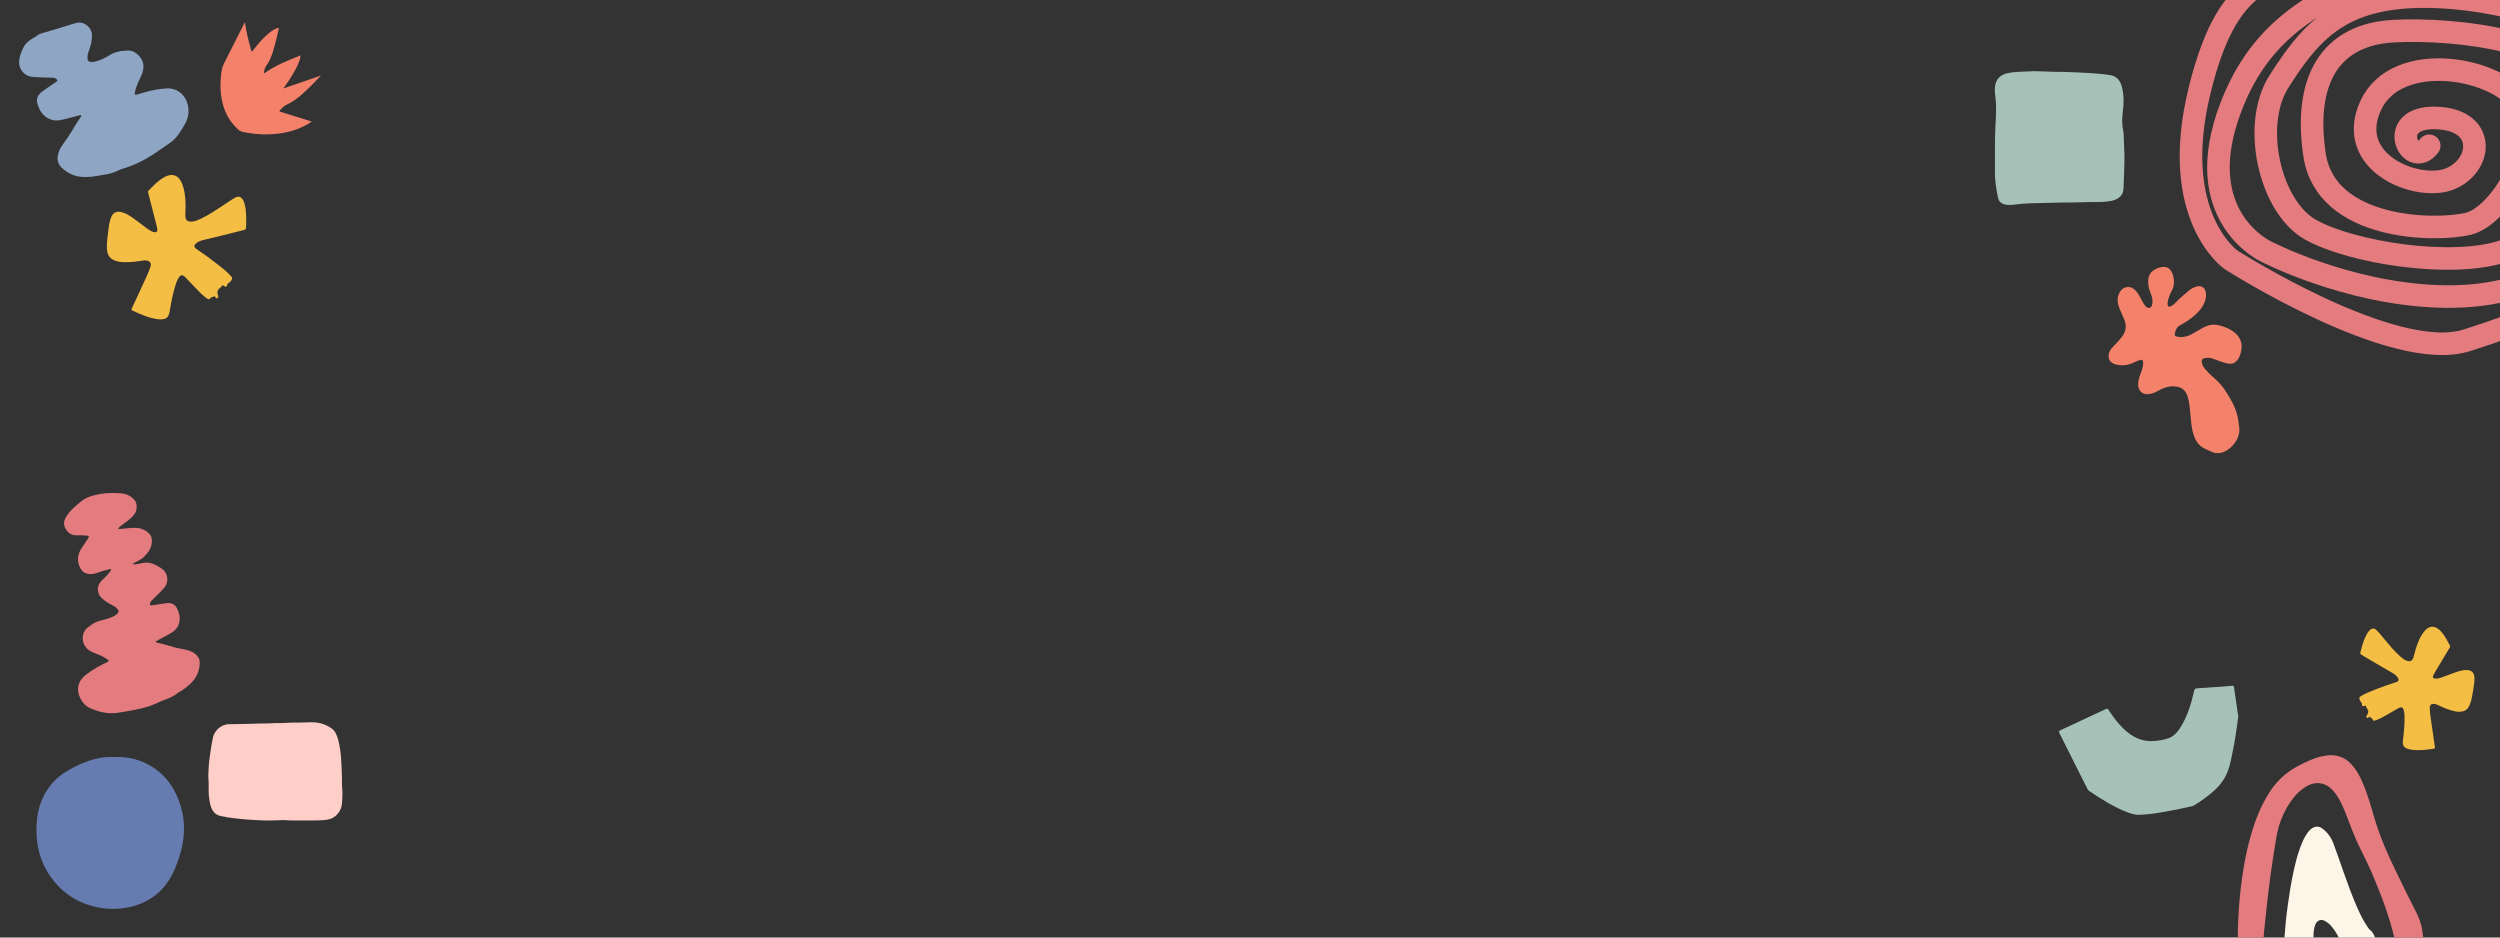 <?xml version="1.0" encoding="UTF-8"?> <svg xmlns="http://www.w3.org/2000/svg" width="1440" height="540" viewBox="0 0 1440 540" fill="none"><rect x="0" y="0" width="1440" height="540" fill="#333333" stroke="none"/><g clip-path="url(#clip0_1266_1954)"><path d="M133.767 159.907C131.338 156.9 128.273 154.59 125.269 152.225C121.308 149.108 117.237 146.132 113.037 143.345C111.711 142.466 111.651 141.353 112.872 140.246C114.149 139.083 115.749 138.563 117.381 138.183C125.141 136.373 132.865 134.439 140.58 132.458C141.375 132.253 141.682 131.943 141.713 131.094C141.882 126.772 142.022 122.454 141.072 118.19C140.844 117.151 140.529 116.137 139.994 115.199C138.913 113.303 137.438 112.809 135.502 113.833C133.252 115.024 131.198 116.538 129.069 117.929C124.656 120.811 120.335 123.861 115.517 126.07C113.903 126.811 112.28 127.561 110.448 127.661C108.014 127.792 106.802 126.778 106.748 124.311C106.704 122.27 106.922 120.222 106.884 118.178C106.804 113.687 106.425 109.231 104.559 105.052C102.749 101.002 99.444 99.768 95.416 101.64C94.275 102.171 93.222 102.847 92.214 103.599C89.761 105.413 87.678 107.619 85.576 109.814C85.044 110.368 85.313 110.871 85.447 111.391C87.057 117.714 88.678 124.035 90.3 130.355C90.424 130.833 90.553 131.311 90.617 131.799C90.835 133.389 90.144 134.042 88.593 133.673C87.126 133.323 85.891 132.482 84.702 131.615C82.131 129.734 79.642 127.748 77.056 125.897C74.871 124.334 72.639 122.813 69.95 122.168C67.002 121.464 65.008 122.51 63.923 125.351C62.981 127.822 62.674 130.42 62.365 133.022C61.961 136.443 61.374 139.85 61.588 143.319C61.838 147.33 63.502 149.394 67.371 150.479C68.841 150.892 70.358 150.997 71.871 151.017C75.443 151.065 78.984 150.647 82.501 150.08C83.26 149.961 84 149.904 84.752 150.11C86.571 150.604 87.243 151.707 86.679 153.533C85.734 156.585 84.316 159.446 83.009 162.346C80.692 167.493 78.304 172.613 75.903 177.718C75.595 178.378 75.717 178.612 76.318 178.892C81.064 181.113 85.843 183.242 91.119 183.886C91.642 183.95 92.18 183.986 92.705 183.966C95.934 183.857 97.141 182.684 97.686 179.513C98.616 174.051 99.621 168.605 101.372 163.33C101.744 162.209 102.221 161.136 102.831 160.125C104.002 158.196 105.118 158.03 106.707 159.643C108.782 161.749 110.753 163.96 112.826 166.072C115.077 168.366 117.228 170.788 120.056 172.429C120.544 172.291 121.021 172.071 121.302 171.675C121.865 170.881 122.809 171.071 123.533 170.704C123.873 170.528 123.973 170.84 124.057 171.108C124.207 171.576 124.471 171.999 125.026 171.802C125.595 171.598 125.775 171.086 125.685 170.495C125.65 170.27 125.554 170.061 125.488 169.844C124.947 168.164 125.262 167.065 126.621 165.91C126.992 165.591 127.499 165.368 127.682 164.903C128.041 163.998 128.506 164.294 129.002 164.718C129.908 165.49 130.744 165.206 130.932 163.98C131.021 163.414 131.275 163.224 131.74 162.932C132.824 162.248 133.737 161.339 133.754 159.892L133.767 159.907Z" fill="#F4BD44"></path><path d="M49.534 101.919C52.334 102 54.819 101.524 57.326 101.096C60.201 100.603 63.093 100.235 65.832 99.201C67.479 98.578 68.989 97.652 70.711 97.165C79.911 94.566 87.811 89.509 95.451 83.98C96.648 83.114 97.947 82.404 99.084 81.451C102.42 78.663 104.505 74.97 106.611 71.266C108.1 68.646 108.788 65.922 108.566 62.89C108.149 57.177 104.786 52.656 99.745 51.275C97.455 50.647 95.17 50.961 92.863 51.205C88.201 51.703 83.728 52.975 79.277 54.372C77.745 54.854 77.382 54.486 77.718 52.965C78.308 50.273 79.375 47.772 80.582 45.314C81.779 42.882 82.797 40.424 82.607 37.603C82.326 33.39 78.016 28.956 73.808 29.096C70.045 29.226 66.293 29.703 62.957 31.874C60.477 33.488 57.743 34.668 54.879 35.459C53.974 35.708 53.043 35.773 52.079 35.664C50.991 35.545 50.574 34.912 50.444 33.953C50.227 32.367 50.596 30.872 51.142 29.4C52.247 26.438 53.038 23.416 52.978 20.206C52.891 15.657 48.094 11.856 43.502 13.318C36.788 15.457 30.014 17.39 23.262 19.415C22.975 19.502 22.661 19.577 22.433 19.751C20.831 20.974 19.044 21.911 17.381 23.037C15.557 24.272 14.089 25.875 13.207 27.9C12.043 30.569 10.889 33.26 11.008 36.287C11.171 40.413 14.523 43.96 18.616 44.279C22.395 44.572 26.186 44.685 29.976 44.756C30.388 44.761 30.815 44.788 31.211 44.897C31.958 45.108 32.754 45.552 32.981 46.202C33.209 46.851 32.272 47.176 31.796 47.528C29.294 49.375 26.592 50.934 24.128 52.846C21.442 54.925 20.706 57.237 21.773 60.459C23.24 64.872 25.85 68.175 30.615 69.214C33.052 69.745 35.434 69.073 37.79 68.489C40.362 67.85 42.917 67.14 45.489 66.496C45.89 66.393 46.453 66.009 46.718 66.415C46.995 66.843 46.551 67.325 46.28 67.736C45.154 69.447 43.941 71.109 42.934 72.885C40.762 76.725 38.277 80.347 35.71 83.921C34.46 85.659 33.664 87.597 33.285 89.742C32.743 92.812 33.875 95.151 36.084 97.122C39.988 100.603 44.574 102.141 49.534 101.908V101.919Z" fill="#8EA5C4"></path><path d="M141.11 13C140.687 13.195 140.639 13.563 140.493 13.85C136.616 21.539 132.777 29.244 128.862 36.917C127.887 38.834 127.605 40.891 127.373 42.944C126.636 49.49 126.891 55.966 129.051 62.274C130.686 67.044 133.383 71.078 137.07 74.517C138.809 76.141 140.996 76.233 143.081 76.58C147.505 77.322 151.983 77.56 156.466 77.305C164.426 76.856 171.952 74.923 178.753 70.602C178.916 70.499 179.078 70.402 179.23 70.293C179.289 70.25 179.322 70.18 179.462 69.99C177.334 69.319 175.261 68.653 173.176 68.008C169.413 66.839 165.644 65.685 161.881 64.521C160.738 64.164 160.733 64.11 161.507 63.238C162.731 61.863 164.144 60.66 165.806 59.913C169.007 58.473 171.692 56.345 174.27 54.033C177.887 50.789 181.314 47.351 184.855 43.517C177.513 46.041 170.49 48.456 163.202 50.963C165.389 47.849 167.442 44.963 169.164 41.871C170.875 38.801 172.651 35.753 173.165 31.908C165.666 34.794 158.448 37.745 151.939 42.434C152.08 40.523 152.622 38.85 153.656 37.453C155.784 34.572 156.78 31.242 157.749 27.896C158.784 24.328 159.644 20.716 160.446 17.093C160.516 16.769 160.722 16.373 160.424 16.13C160.132 15.892 159.769 16.162 159.466 16.281C156.932 17.251 154.912 18.983 152.968 20.797C150.353 23.239 148.106 26.012 145.886 28.806C145.642 29.109 145.485 29.71 145.041 29.58C144.667 29.472 144.7 28.876 144.586 28.492C143.054 23.423 141.873 18.279 141.11 13.005V13Z" fill="#F4826B"></path><path d="M174.988 472.569C172.3 472.569 169.613 472.62 166.925 472.551C165.249 472.509 163.568 472.274 161.897 472.412C159.703 472.588 157.505 472.537 155.312 472.583C151.465 472.662 147.623 472.422 143.795 472.154C138.212 471.766 132.639 471.212 127.144 470.044C124.142 469.406 122.484 467.471 121.533 464.752C120.836 462.766 120.55 460.693 120.328 458.606C119.996 455.438 120.379 452.256 120.093 449.107C119.875 446.669 120.093 444.263 120.213 441.857C120.342 439.1 120.744 436.348 121.145 433.614C121.584 430.622 122.05 427.63 122.688 424.679C123.427 421.244 126.982 417.3 131.715 417.148C134.269 417.065 136.818 417.018 139.367 417.018C142.696 417.018 146.026 416.852 149.35 416.751C151.775 416.677 154.203 416.788 156.614 416.584C159.458 416.344 162.312 416.631 165.138 416.377C168.463 416.076 171.788 416.367 175.112 416.136C177.574 415.966 180.058 415.915 182.533 416.224C185.645 416.617 188.444 417.757 190.993 419.567C193.172 421.119 194.031 423.456 194.715 425.857C195.786 429.62 196.211 433.485 196.525 437.383C196.774 440.509 196.774 443.64 196.936 446.766C197.07 449.352 196.866 451.951 197.13 454.514C197.388 457.045 197.153 459.548 197.051 462.055C196.945 464.724 196.086 467.019 194.174 469.111C191.995 471.498 189.395 472.186 186.426 472.389C182.616 472.653 178.797 472.56 174.983 472.569H174.988Z" fill="#FECEC8"></path><path d="M65.803 436.054C73.959 435.652 81.364 437.656 88.128 441.991C96.138 447.123 100.962 454.621 103.834 463.5C107.102 473.613 106.49 483.686 103.216 493.689C101.69 498.349 99.954 502.923 97.251 507.059C91.413 515.984 83.1 521.046 72.683 522.852C64.953 524.198 57.414 523.476 50.021 520.924C41.434 517.959 34.624 512.593 29.363 505.294C22.436 495.681 20.292 484.769 21.195 473.13C21.825 465.049 24.551 457.796 29.777 451.539C31.938 448.947 34.443 446.716 37.292 444.933C43.38 441.117 49.846 438.169 56.913 436.666C59.884 436.037 62.896 435.909 65.803 436.054Z" fill="#667CB0"></path><path d="M76.55 324.758C77.041 325.072 77.503 325.147 77.999 325.056C79.136 324.847 80.287 324.692 81.41 324.422C84.439 323.699 87.306 324.138 89.996 325.64C91.655 326.568 93.412 327.357 94.674 328.894C96.849 331.544 97 335.488 94.867 338.17C92.971 340.559 90.665 342.563 88.542 344.737C88.204 345.086 87.888 345.461 87.507 345.758C86.742 346.352 86.469 347.141 86.377 348.071C86.331 348.54 86.409 348.664 86.893 348.669C88.55 348.679 90.145 348.26 91.766 348.013C93.254 347.785 94.744 347.543 96.246 347.403C98.384 347.204 100.82 347.806 102.07 350.641C102.988 352.723 103.679 354.805 103.481 357.106C103.206 360.321 101.647 362.714 98.891 364.383C96.607 365.766 94.221 366.951 91.885 368.231C91.224 368.594 90.59 369.003 89.927 369.354C89.476 369.595 89.63 369.768 89.939 369.966C90.432 370.284 91.01 370.324 91.558 370.433C94.681 371.059 97.699 372.071 100.758 372.931C102.839 373.516 104.988 373.754 107.084 374.25C109.788 374.886 112.251 375.947 113.983 378.268C114.853 379.433 115.087 380.777 115.039 382.166C114.884 386.661 113.145 390.456 109.904 393.577C107.958 395.45 105.895 397.148 103.498 398.433C102.175 399.142 101.101 400.229 99.764 400.962C96.931 402.519 93.796 403.32 90.901 404.745C85.057 407.613 78.671 408.758 72.316 409.828C69.522 410.297 66.705 410.893 63.841 410.813C59.375 410.691 55.143 409.483 51.178 407.541C47.525 405.753 43.648 399.641 45.408 394.135C46.213 391.614 47.932 389.82 50.012 388.268C53.613 385.586 57.478 383.366 61.55 381.494C61.622 381.458 61.694 381.422 61.767 381.386C62.795 380.846 62.843 380.431 61.9 379.787C60.606 378.91 59.241 378.15 57.807 377.519C55.983 376.716 54.079 376.107 52.3 375.196C47.622 372.805 46.158 366.564 49.345 362.564C50.234 361.449 51.508 360.807 52.59 359.935C54.657 358.269 57.136 357.583 59.676 357C61.773 356.521 63.798 355.764 65.742 354.82C66.582 354.411 67.26 353.805 67.862 353.106C68.332 352.559 68.424 351.973 68.025 351.325C67.444 350.381 66.64 349.686 65.683 349.152C63.781 348.088 61.795 347.159 60.084 345.78C58.585 344.567 57.152 343.274 56.635 341.324C55.898 338.56 56.74 336.245 58.733 334.267C60.412 332.6 62.191 331.021 63.529 329.039C63.65 328.859 63.781 328.69 63.902 328.51C64.026 328.328 64.146 328.127 63.981 327.917C63.825 327.715 63.6 327.763 63.385 327.814C61.079 328.349 58.785 328.918 56.559 329.753C55.298 330.229 54.009 330.624 52.652 330.676C48.62 330.832 46.617 328.778 45.476 325.408C44.345 322.059 45.005 318.91 46.856 315.99C48.067 314.079 49.358 312.219 50.614 310.338C51.523 308.971 51.344 308.592 49.704 308.48C47.77 308.345 45.832 308.282 43.892 308.309C41.373 308.345 39.584 307.216 38.123 305.112C36.115 302.22 36.779 299.623 38.495 297.036C40.586 293.881 43.495 291.518 46.349 289.096C49.543 286.38 53.389 285.342 57.343 284.597C61.384 283.84 65.484 283.804 69.578 284.137C72.669 284.388 75.384 285.559 77.435 287.958C78.539 289.247 78.79 290.87 78.695 292.51C78.556 294.893 77.258 296.714 75.579 298.261C73.578 300.1 71.252 301.539 69.146 303.254C68.831 303.51 68.524 303.774 68.323 304.131C68.235 304.291 68.092 304.478 68.202 304.655C68.32 304.85 68.544 304.738 68.717 304.725C70.565 304.555 72.412 304.35 74.263 304.204C76.788 304.006 79.315 303.768 81.776 304.697C83.396 305.305 84.775 306.264 86.006 307.456C87.272 308.682 87.55 310.253 87.482 311.914C87.336 315.451 85.575 318.163 83.121 320.554C81.468 322.16 79.481 323.182 77.434 324.143C77.189 324.255 76.951 324.382 76.721 324.522C76.657 324.558 76.629 324.649 76.553 324.764L76.55 324.758Z" fill="#E47B7F"></path><path d="M1359.09 401.495C1361.83 399.605 1364.93 398.448 1367.99 397.231C1372.03 395.626 1376.12 394.166 1380.27 392.892C1381.58 392.491 1381.9 391.586 1381.17 390.373C1380.4 389.099 1379.2 388.278 1377.95 387.564C1371.98 384.168 1366.08 380.679 1360.19 377.152C1359.58 376.788 1359.4 376.457 1359.59 375.747C1360.5 372.137 1361.45 368.535 1363.28 365.246C1363.72 364.444 1364.23 363.683 1364.9 363.039C1366.26 361.738 1367.6 361.691 1368.94 363.012C1370.51 364.546 1371.84 366.3 1373.25 367.971C1376.19 371.432 1379.02 375.01 1382.45 378.015C1383.61 379.022 1384.76 380.039 1386.25 380.571C1388.23 381.276 1389.48 380.735 1390.13 378.71C1390.67 377.035 1390.99 375.29 1391.52 373.611C1392.69 369.921 1394.09 366.333 1396.66 363.338C1399.14 360.436 1402.17 360.226 1405.04 362.76C1405.86 363.478 1406.56 364.294 1407.21 365.162C1408.79 367.261 1409.97 369.594 1411.17 371.922C1411.47 372.51 1411.13 372.86 1410.89 373.256C1408.01 378.085 1405.12 382.908 1402.23 387.732C1402.02 388.096 1401.79 388.46 1401.62 388.847C1401.05 390.107 1401.46 390.816 1402.83 390.891C1404.13 390.961 1405.36 390.569 1406.55 390.144C1409.13 389.22 1411.68 388.189 1414.27 387.294C1416.45 386.538 1418.67 385.829 1421.05 385.955C1423.66 386.095 1425.05 387.448 1425.25 390.06C1425.42 392.332 1425.04 394.553 1424.66 396.778C1424.15 399.703 1423.8 402.661 1422.78 405.474C1421.59 408.726 1419.71 410.022 1416.24 409.971C1414.93 409.952 1413.65 409.668 1412.4 409.313C1409.43 408.478 1406.61 407.265 1403.84 405.936C1403.25 405.651 1402.65 405.423 1401.98 405.409C1400.35 405.371 1399.53 406.118 1399.55 407.765C1399.58 410.517 1400.05 413.227 1400.42 415.943C1401.07 420.762 1401.79 425.576 1402.52 430.381C1402.62 431.002 1402.46 431.165 1401.89 431.249C1397.43 431.921 1392.96 432.509 1388.44 431.748C1388 431.674 1387.54 431.571 1387.12 431.426C1384.47 430.545 1383.77 429.28 1384.09 426.528C1384.66 421.788 1385.17 417.044 1385.01 412.257C1384.98 411.24 1384.85 410.237 1384.59 409.253C1384.1 407.373 1383.22 406.962 1381.51 407.904C1379.28 409.136 1377.11 410.48 1374.88 411.716C1372.46 413.06 1370.09 414.534 1367.35 415.196C1366.98 414.963 1366.64 414.664 1366.5 414.268C1366.23 413.475 1365.41 413.4 1364.9 412.92C1364.66 412.691 1364.5 412.924 1364.37 413.125C1364.13 413.475 1363.81 413.759 1363.4 413.461C1362.98 413.153 1362.95 412.686 1363.17 412.22C1363.26 412.042 1363.39 411.893 1363.5 411.73C1364.35 410.475 1364.36 409.491 1363.52 408.203C1363.29 407.849 1362.93 407.541 1362.89 407.111C1362.82 406.276 1362.36 406.407 1361.85 406.636C1360.91 407.051 1360.29 406.612 1360.44 405.553C1360.5 405.063 1360.34 404.844 1360.02 404.49C1359.3 403.659 1358.76 402.684 1359.11 401.485L1359.09 401.495Z" fill="#F4BD44"></path><path d="M1388.61 547.365C1386.23 547.365 1383.84 547.351 1381.45 547.375C1380.92 547.379 1380.61 547.277 1380.5 546.689C1377.9 532.399 1372.91 518.87 1367.34 505.533C1364.91 499.71 1362.16 494.038 1359.32 488.407C1356.21 482.249 1353.97 475.708 1351.42 469.307C1349.66 464.904 1347.89 460.495 1344.95 456.707C1343.18 454.43 1341.08 452.499 1338.26 451.608C1334.61 450.455 1331.21 451.281 1328.05 453.227C1323.36 456.119 1320.08 460.332 1317.34 465.006C1313.99 470.712 1312.04 476.898 1310.99 483.415C1309.91 490.081 1308.83 496.753 1307.92 503.447C1307.17 508.915 1306.53 514.392 1305.89 519.873C1305.28 525.126 1304.71 530.384 1304.2 535.651C1303.85 539.257 1303.61 542.877 1303.37 546.497C1303.33 547.155 1303.21 547.393 1302.5 547.389C1298.35 547.356 1294.19 547.361 1290.04 547.389C1289.43 547.389 1289.19 547.258 1289.18 546.591C1289.04 542.308 1288.92 538.021 1289.07 533.738C1289.32 526.75 1289.77 519.78 1290.53 512.824C1291.71 502.132 1293.52 491.56 1296.49 481.208C1299 472.442 1302.29 464.003 1307.26 456.292C1311.45 449.807 1316.89 444.731 1323.76 441.153C1328.18 438.853 1332.63 436.67 1337.53 435.597C1341.39 434.753 1345.24 434.659 1348.97 436.273C1352.07 437.612 1354.4 439.87 1356.33 442.562C1359.58 447.073 1361.57 452.182 1363.4 457.369C1365.58 463.532 1367.17 469.877 1369.2 476.077C1371.97 484.502 1375.63 492.568 1379.43 500.569C1383.41 508.952 1387.58 517.247 1391.78 525.523C1393.34 528.611 1394.55 531.765 1395.1 535.198C1395.7 538.973 1396.18 542.761 1396.59 546.558C1396.67 547.305 1396.43 547.407 1395.78 547.393C1393.39 547.356 1391 547.379 1388.61 547.379V547.365Z" fill="#E47B7F"></path><path d="M1359.64 547.365C1356.63 547.365 1353.63 547.346 1350.62 547.379C1349.91 547.388 1349.61 547.178 1349.42 546.446C1348.31 542.065 1346.43 538.025 1343.66 534.452C1342.3 532.702 1340.74 531.153 1338.63 530.23C1336.57 529.325 1334.54 530.328 1333.66 532.488C1332.97 534.19 1332.68 536.005 1332.61 537.824C1332.49 540.661 1332.73 543.483 1333.16 546.287C1333.28 547.048 1333.1 547.393 1332.21 547.388C1327.01 547.346 1321.81 547.351 1316.61 547.388C1315.73 547.393 1315.44 547.08 1315.51 546.24C1315.77 543.292 1315.74 540.33 1316.08 537.381C1316.36 534.895 1316.43 532.39 1316.71 529.903C1317.06 526.941 1317.39 523.974 1317.82 521.021C1318.21 518.291 1318.59 515.558 1319.03 512.838C1319.66 508.989 1320.38 505.164 1321.22 501.357C1322 497.765 1322.89 494.191 1324.05 490.702C1325.41 486.578 1326.94 482.519 1329.65 479.034C1330.81 477.536 1332.24 476.426 1334.15 476.165C1335.51 475.978 1336.74 476.519 1337.79 477.322C1340.63 479.486 1342.67 482.281 1343.96 485.607C1345.98 490.837 1347.71 496.174 1349.59 501.459C1352.14 508.648 1354.68 515.837 1357.78 522.821C1359.49 526.675 1361.31 530.458 1363.74 533.924C1364.08 534.405 1364.37 534.955 1364.81 535.31C1367.21 537.218 1368.17 539.9 1368.87 542.723C1369.18 543.95 1369.4 545.2 1369.66 546.441C1369.79 547.076 1369.62 547.402 1368.87 547.393C1365.79 547.36 1362.72 547.379 1359.64 547.379V547.365Z" fill="#FEF5E9"></path><path d="M1231.26 469.352C1236.07 469.233 1240.24 468.691 1244.39 468.015C1250.47 467.018 1256.5 465.773 1262.52 464.403C1262.93 464.311 1263.32 464.175 1263.67 463.959C1268.05 461.344 1272.12 458.328 1275.89 454.9C1280.62 450.612 1283.36 445.283 1284.73 439.1C1286.22 432.413 1287.5 425.693 1288.4 418.903C1288.65 417.029 1288.96 415.161 1289.18 413.282C1289.33 412.032 1288.95 410.808 1288.78 409.579C1288.16 405.009 1287.45 400.449 1286.79 395.885C1286.69 395.23 1286.55 394.932 1285.72 395.013C1282.37 395.343 1279 395.549 1275.64 395.793C1272.2 396.042 1268.77 396.313 1265.33 396.497C1264.18 396.556 1263.97 397.217 1263.77 398.132C1262.21 405.036 1260.2 411.777 1256.58 417.923C1254.79 420.96 1252.71 423.809 1249.27 425.135C1246.68 426.132 1243.93 426.516 1241.18 426.792C1233.84 427.523 1228.01 424.491 1222.94 419.531C1219.67 416.331 1216.96 412.687 1214.49 408.853C1214.11 408.268 1213.81 408.019 1213.05 408.377C1204.34 412.476 1195.61 416.553 1186.87 420.581C1185.87 421.036 1185.82 421.442 1186.28 422.368C1190.44 430.599 1194.54 438.856 1198.68 447.097C1199.92 449.572 1201.19 452.03 1202.44 454.505C1202.65 454.911 1202.87 455.274 1203.28 455.55C1210.44 460.347 1217.68 464.993 1225.8 468.047C1227.76 468.783 1229.78 469.222 1231.26 469.352Z" fill="#A6C1B7"></path><path d="M1265.21 190.907C1267.3 189.702 1269.05 188.608 1270.99 187.834C1273.57 186.801 1276.16 186.794 1278.8 187.537C1281.71 188.357 1284.48 189.445 1286.89 191.336C1290.57 194.239 1291.9 197.969 1290.83 202.548C1290.33 204.662 1289.65 206.681 1287.99 208.207C1286.78 209.317 1285.38 209.738 1283.75 209.469C1280.69 208.965 1277.85 207.767 1274.96 206.718C1273.23 206.091 1271.48 205.765 1269.67 206.357C1268.41 206.77 1268.02 207.401 1268.21 208.713C1268.47 210.489 1269.5 211.833 1270.63 213.129C1272.62 215.41 1274.95 217.337 1277.15 219.415C1279.05 221.219 1280.67 223.241 1282.06 225.463C1283.45 227.673 1284.86 229.866 1286.03 232.207C1287.79 235.727 1289.03 239.389 1289.42 243.321C1289.49 244.046 1289.61 244.769 1289.72 245.494C1290.45 250.084 1288.68 253.802 1285.62 257.027C1283.7 259.05 1281.41 260.495 1278.59 260.922C1277.02 261.161 1275.5 261.001 1274.04 260.274C1272.32 259.415 1270.46 258.844 1268.81 257.817C1265.72 255.883 1264.19 252.901 1263.24 249.531C1262.29 246.159 1262.04 242.677 1261.71 239.208C1261.41 235.863 1261.16 232.502 1260.31 229.233C1259.85 227.417 1259.09 225.735 1257.68 224.434C1256.05 222.931 1254.01 222.621 1251.91 222.54C1248.91 222.422 1246.21 223.392 1243.63 224.816C1241.92 225.758 1240.2 226.686 1238.22 226.922C1237.33 227.03 1236.43 227.157 1235.53 226.95C1233.22 226.416 1231.66 224.325 1231.56 221.702C1231.49 219.658 1232.08 217.76 1232.75 215.867C1233.39 214.077 1234.11 212.307 1234.39 210.411C1234.52 209.51 1234.57 208.62 1234.16 207.761C1233.94 207.305 1233.65 207.124 1233.12 207.245C1231.87 207.527 1230.71 208.025 1229.57 208.583C1225.97 210.351 1222.24 211.032 1218.32 209.795C1215.91 209.034 1214.54 207.434 1214.57 205.392C1214.6 203.702 1215.01 202.092 1216.16 200.785C1217.16 199.657 1218.23 198.585 1219.25 197.473C1220.39 196.234 1221.5 194.981 1222.5 193.627C1224.63 190.741 1224.9 187.649 1223.68 184.346C1222.95 182.354 1221.99 180.465 1221.16 178.511C1220.11 176.035 1219.3 173.517 1219.99 170.784C1220.43 169.074 1221.19 167.546 1222.6 166.412C1224.42 164.948 1227.18 164.953 1229.05 166.407C1230.62 167.634 1231.67 169.271 1232.62 170.985C1233.62 172.797 1234.44 174.715 1235.79 176.316C1236.82 177.545 1238.04 177.683 1239.02 176.755C1239.45 176.344 1239.57 175.787 1239.68 175.239C1240.12 173.097 1239.63 171.061 1238.86 169.096C1237.98 166.856 1237.26 164.597 1237.32 162.155C1237.39 159.736 1238.05 157.504 1240.02 156.005C1241.65 154.766 1243.59 153.933 1245.65 153.762C1248.46 153.532 1250.29 154.857 1251.36 157.693C1252.27 160.123 1252.48 162.623 1251.87 165.165C1251.58 166.361 1250.97 167.432 1250.41 168.512C1249.48 170.308 1248.91 172.214 1248.58 174.196C1248.51 174.655 1248.48 175.118 1248.54 175.578C1248.67 176.47 1249.11 176.762 1249.97 176.523C1251.11 176.208 1252.03 175.495 1252.8 174.654C1255.12 172.108 1257.82 169.978 1260.39 167.712C1261.8 166.471 1263.42 165.476 1265.28 165.015C1268.06 164.329 1270.04 165.644 1270.55 168.466C1270.94 170.644 1270.47 172.683 1269.6 174.654C1268.21 177.784 1265.92 180.195 1263.32 182.33C1261.04 184.204 1258.61 185.848 1255.95 187.181C1253.79 188.266 1252.95 190.283 1252.66 192.564C1252.59 193.172 1252.87 193.548 1253.5 193.736C1256.03 194.489 1258.46 194.191 1260.86 193.22C1262.5 192.555 1263.96 191.577 1265.2 190.906L1265.21 190.907Z" fill="#F4826A"></path><path d="M1171.63 41C1176.21 41.072 1180.1 41.315 1184 41.38C1186.28 41.419 1188.56 41.394 1190.84 41.488C1195.41 41.676 1199.99 41.81 1204.56 42.121C1208.18 42.367 1211.81 42.678 1215.4 43.268C1218.46 43.767 1220.53 45.441 1221.64 48.295C1222.52 50.552 1222.84 52.932 1223.08 55.33C1223.46 59.247 1222.81 63.099 1222.5 66.976C1222.25 70.01 1222.42 73.045 1223.09 76.039C1223.38 77.334 1223.19 78.661 1223.31 79.974C1223.48 81.761 1223.42 83.569 1223.53 85.363C1223.69 88.174 1223.72 90.987 1223.65 93.798C1223.57 97.241 1223.51 100.688 1223.31 104.124C1223.21 105.766 1223.26 107.408 1223.12 109.053C1222.82 112.283 1220.9 114.081 1218.05 115.144C1216.23 115.824 1214.33 116.048 1212.41 116.214C1209.7 116.446 1206.99 116.287 1204.28 116.377C1198.36 116.572 1192.43 116.619 1186.5 116.699C1181.95 116.764 1177.39 116.92 1172.83 117.003C1169.77 117.057 1166.7 117.158 1163.66 117.466C1161.22 117.712 1158.81 118.193 1156.34 118.023C1154.65 117.907 1153.08 117.469 1151.91 116.16C1151.06 115.213 1150.89 113.968 1150.65 112.789C1149.75 108.301 1149.03 103.791 1149.08 99.179C1149.15 92.007 1149 84.832 1149.17 77.667C1149.31 71.873 1149.9 66.09 1149.72 60.285C1149.65 58.364 1149.39 56.458 1149.19 54.548C1148.96 52.404 1148.83 50.255 1149.45 48.15C1150.5 44.584 1153.13 42.827 1156.58 42.103C1159.01 41.593 1161.49 41.416 1163.96 41.311C1166.74 41.192 1169.52 41.087 1171.63 41Z" fill="#A6C1B7"></path><path d="M1399.23 83.962C1387.99 98.724 1372.63 65.108 1405.89 68.118C1432.42 70.521 1429.34 95.846 1410.95 103.108C1392.57 110.37 1350.38 93.865 1365.49 60.856C1380.59 27.847 1440.51 39.07 1452.49 60.856C1464.48 82.642 1440.51 124.233 1421.87 128.855C1403.22 133.476 1339.73 132.816 1333.19 89.244C1326.66 45.672 1342.64 19.925 1378.59 17.944C1414.54 15.964 1484.43 23.886 1486.11 54.914C1487.79 85.943 1472.89 133.793 1442.93 144.356C1412.97 154.918 1354.06 145.438 1330.76 132.235C1307.45 119.031 1296.7 72.079 1312.67 46.992C1328.65 21.906 1343.97 2.76 1381.25 -1.201C1418.54 -5.162 1479.13 6.721 1499.77 31.148C1520.41 55.575 1501.68 125.554 1492.4 137.437C1483.12 149.32 1457.39 172.691 1404.12 170.71C1350.86 168.729 1305.22 144.844 1305.22 144.844C1305.22 144.844 1260.85 124.603 1285.04 61.595C1299.48 23.992 1325.19 1.691 1374.42 -15.474C1423.65 -32.639 1482.46 -25.627 1513.09 2.1C1543.71 29.828 1537.06 117.631 1521.08 139.417C1505.1 161.203 1482.64 176.361 1420.83 196.028C1378.53 209.489 1285.04 149.63 1285.04 149.63C1285.04 149.63 1249.14 124.728 1266.97 52.109C1284.8 -20.511 1312.08 -11.856 1353.29 -29.588C1394.5 -47.321 1535.52 -41.069 1545 28.91" stroke="#E47B7F" stroke-width="13" stroke-miterlimit="10" stroke-linecap="round"></path></g><defs><clipPath id="clip0_1266_1954"><rect width="1440" height="540" fill="white"></rect></clipPath></defs></svg> 